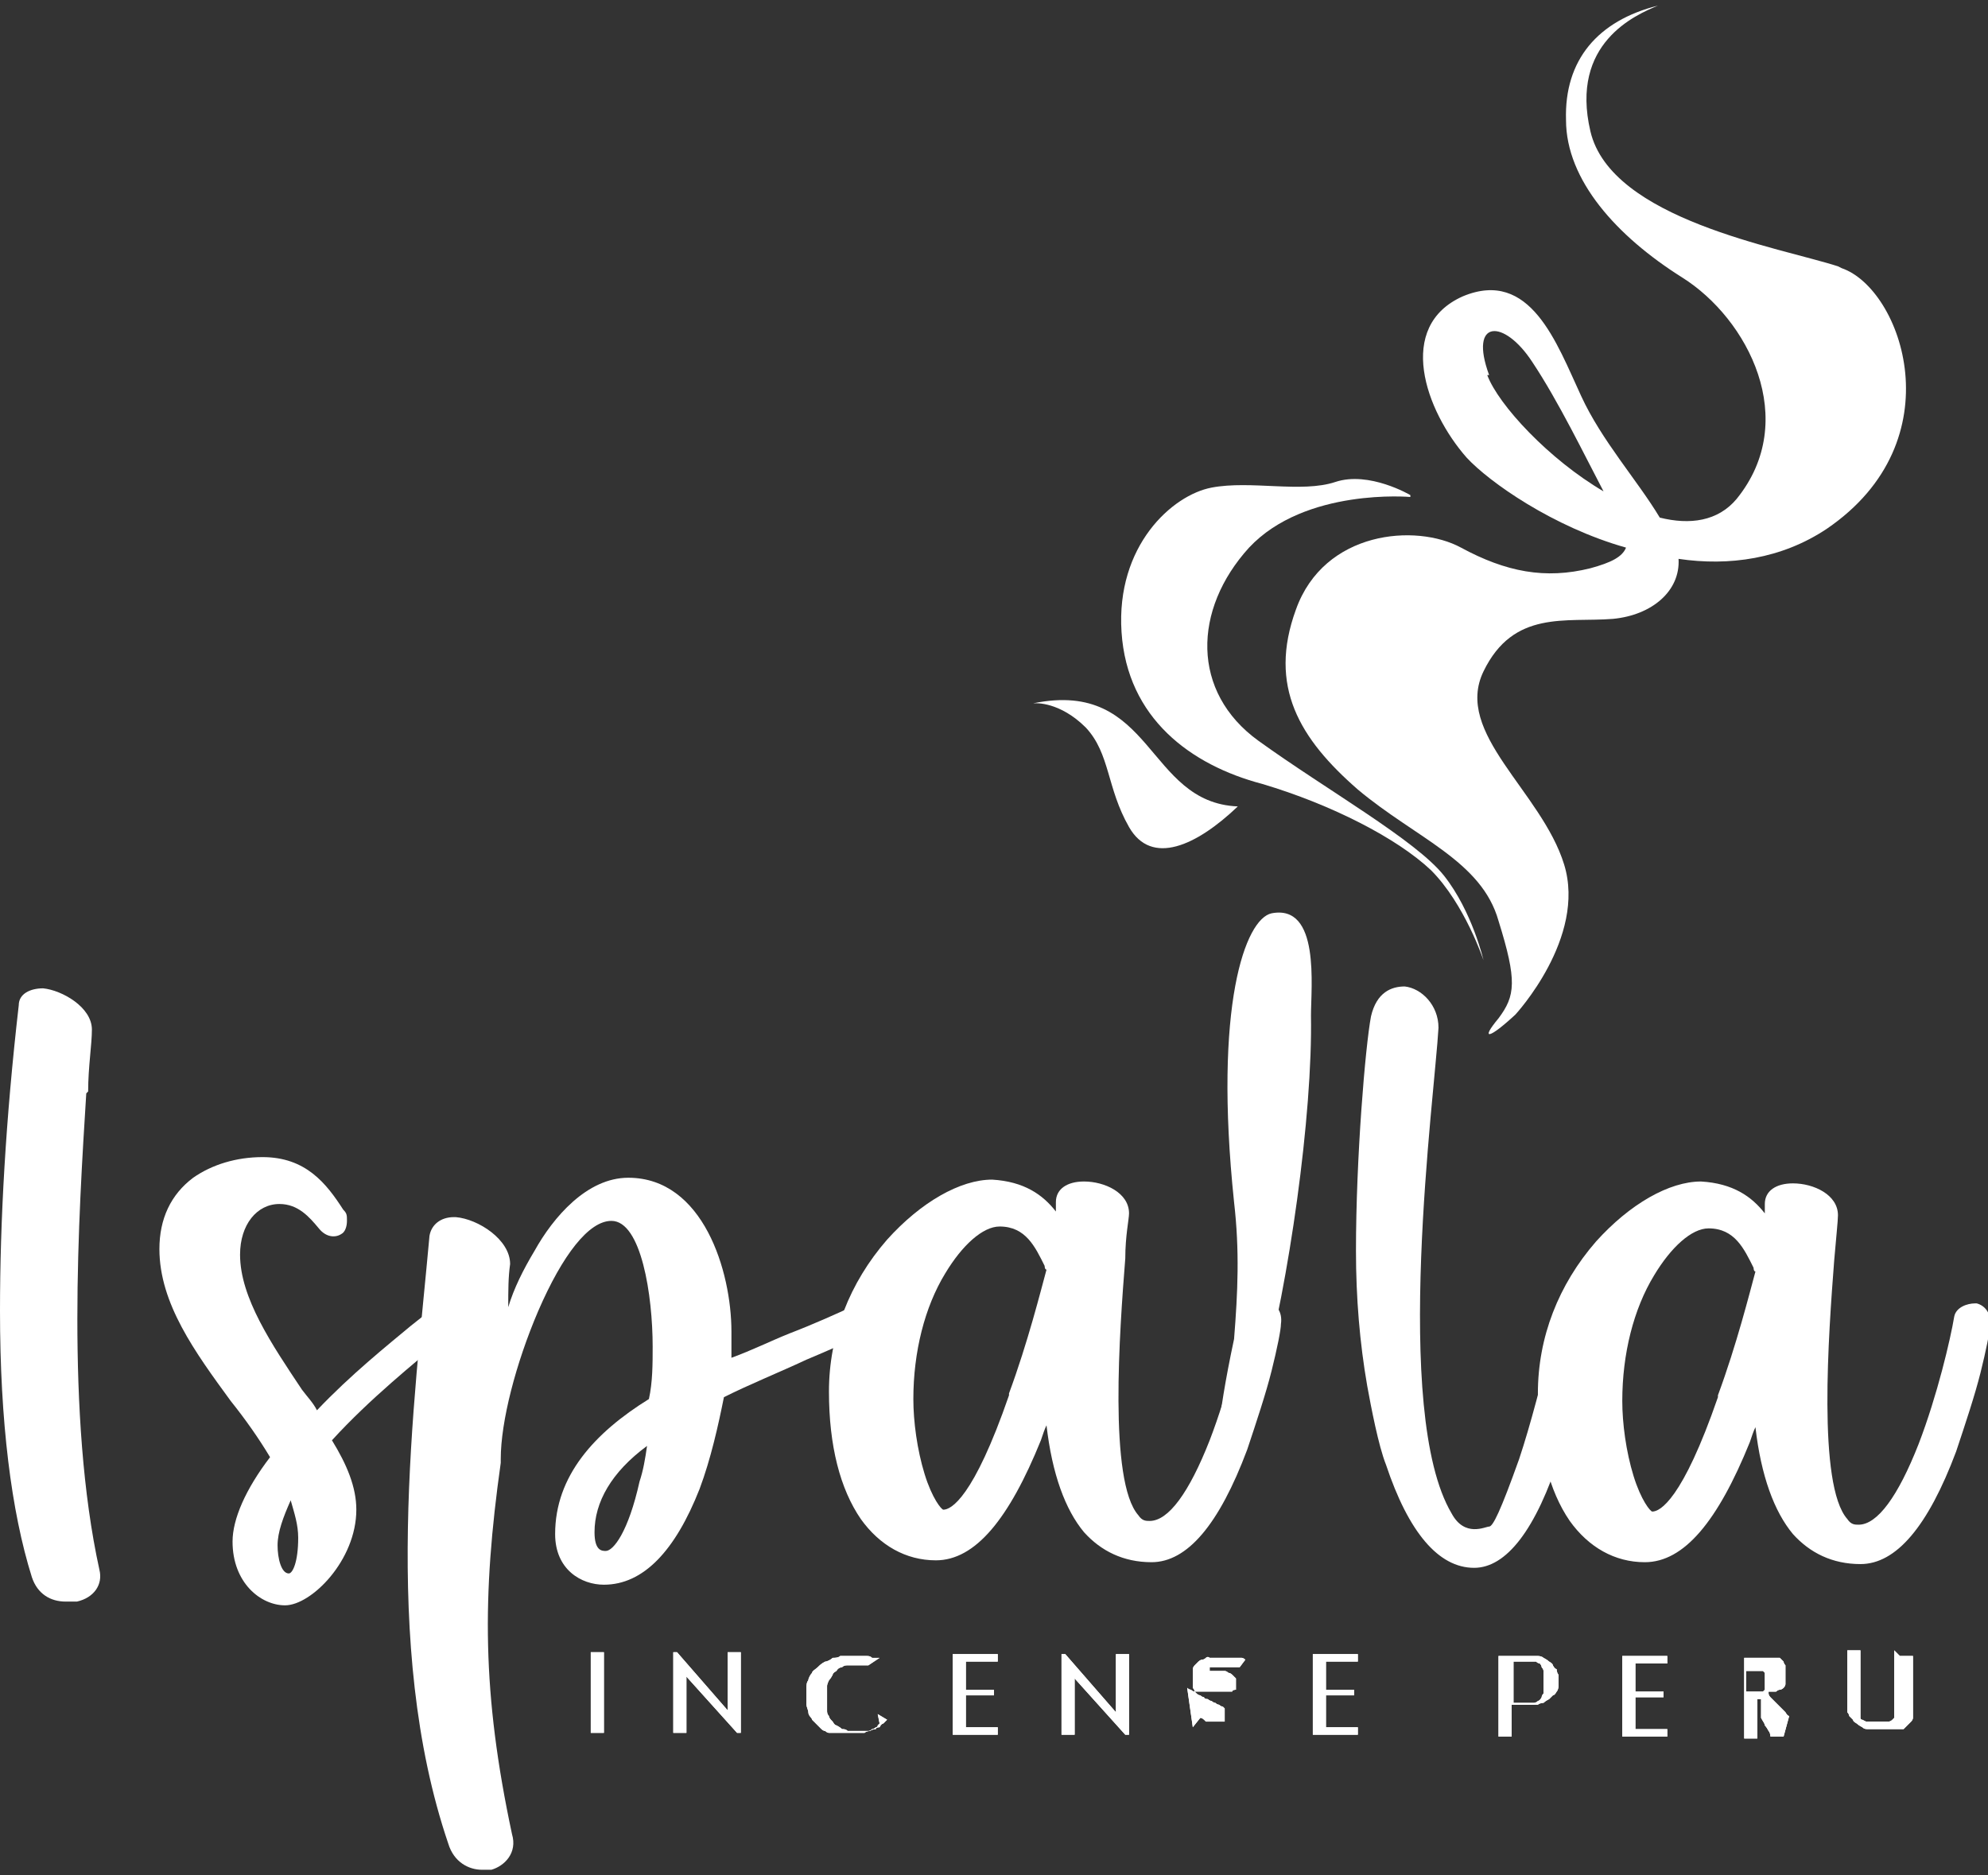 <?xml version="1.0" encoding="UTF-8"?>
<svg id="Capa_1" xmlns="http://www.w3.org/2000/svg" version="1.1" viewBox="0 0 106 100">
  <rect x="0" y="0" width="106" height="100" fill="#333333" stroke="none"/>
  <!-- Generator: Adobe Illustrator 29.1.0, SVG Export Plug-In . SVG Version: 2.1.0 Build 142)  -->
  <defs>
    <style>
      .st0 {
        fill: #fff;
      }
    </style>
  </defs>
  <path class="st0" d="M98,14.2c-3.1-1-12.1-2.5-13.2-7.2-1.1-4.7,2.4-6.2,3.6-6.7-3.2.8-5,2.9-4.9,6.1,0,3.2,2.7,6.2,6.2,8.4s6.3,7.6,2.9,11.8c-1,1.2-2.5,1.4-4.1,1-1.2-2-3.1-4.1-4.2-6.5-1.3-2.8-2.7-6.8-6.3-5.3-3.6,1.6-2,6.1.2,8.6,1.2,1.3,4.6,3.7,8.5,4.8-.2.5-.8.8-1.9,1.1-2.4.6-4.5.2-6.9-1.1-2.4-1.3-7.3-.9-8.8,3.3-1.5,4.1.2,6.9,3.3,9.6,3.1,2.6,6.6,3.8,7.5,7,1,3.2.9,4,0,5.2-1,1.2-.5,1.1.9-.2,0,0,3.8-4.1,2.6-8-1.2-3.9-5.9-7-4.3-10.3,1.6-3.3,4.4-2.6,6.9-2.8,2.1-.2,3.6-1.5,3.5-3.2,2.7.4,5.5,0,7.9-1.6,6.9-4.7,4-12.8.8-13.9M79.4,20c-1.1-3,.8-3,2.3-.7,1.4,2.1,2.8,5,3.8,6.9-2.9-1.7-5.6-4.6-6.2-6.2Z"/>
  <path class="st0" d="M75.2,26.5s-5.6-.5-8.6,2.7c-3,3.3-3.1,7.7.5,10.3,3.6,2.6,8.4,5.3,9.9,7.2,1.5,1.9,2.1,4.5,2.1,4.5,0,0-1-3-2.8-4.8-1.8-1.7-5.3-3.5-9-4.6-3.8-1-7.2-3.5-7.5-8.1-.3-4.6,2.7-7.3,4.8-7.7s4.8.3,6.6-.3c1.8-.6,4,.7,4,.7"/>
  <path class="st0" d="M55.1,37.5c6.4-1.3,6,5.3,10.9,5.5-2.2,2.1-4.6,3.2-5.8,1.1s-1-3.9-2.3-5.3c-1.4-1.4-2.7-1.3-2.7-1.3"/>
  <path class="st0" d="M105.3,69.5c-.4,0-1,.2-1.1.7-.2,1.2-.9,4.2-1.9,6.8-1.1,2.8-2.2,4.3-3.2,4.3-.2,0-.4,0-.6-.3-1.6-1.8-1-9.9-.7-13.8.1-1.2.2-2.1.2-2.4,0-1.1-1.3-1.7-2.4-1.7-.9,0-1.5.4-1.5,1.1,0,0,0,.3,0,.5-.7-.9-1.7-1.6-3.4-1.7-1.7,0-3.8,1.2-5.6,3.2-2,2.3-3.1,5.1-3.1,8.1,0,2.9.6,5.2,1.7,6.8,1,1.4,2.4,2.2,4,2.2,2.1,0,3.9-2.2,5.6-6.4.1-.3.2-.6.3-.8.3,2.6,1,4.5,2,5.7.9,1,2.1,1.6,3.6,1.6,1.9,0,3.6-2,5.1-6,.5-1.5,1-3,1.3-4.2.3-1.2.5-2.2.5-2.5.1-.7-.3-1.1-.7-1.2ZM91.6,74.5c-1.9,5.5-3.1,6.1-3.5,6.1-.1,0-.6-.6-1-1.9-.4-1.3-.6-2.8-.6-4,0-2.5.6-4.9,1.7-6.7.9-1.5,2-2.5,2.9-2.5,1.4,0,1.9,1.1,2.4,2.1,0,0,0,.2.1.2,0,0,0,0,0,0-.3,1.1-1,3.9-2,6.6Z"/>
  <path class="st0" d="M69.9,54.2c0-1.6.5-6-2.1-5.5-1.4.3-3.1,4.9-2,15.4.3,2.6.2,4.8,0,7.3-1.9,8.9-.5,9.4,1.5,2.2,1.4-5.1,2.7-14.1,2.6-19.5"/>
  <path class="st0" d="M84.1,69.4c-.4,0-1,.2-1.1,1-.8,3.3-1.4,5.6-2,7.4-1,2.8-1.4,3.6-1.6,3.6-.2,0-1.3.6-2-.7-3.2-5.4-.9-22.3-.7-25.9,0-1.2-.9-2.1-1.8-2.2-.7,0-1.5.3-1.8,1.6-.3,1.6-.8,7.5-.8,12.5,0,2.5.2,4.9.6,7.2.2,1.1.6,3.2,1,4.2,1.2,3.6,2.8,5.5,4.7,5.5,1.7,0,3.3-2,4.6-6.1,1-3,1.6-6.1,1.6-6.6,0-.7-.3-1.1-.7-1.2Z"/>
  <path class="st0" d="M67.5,69.3c-.4,0-1,.2-1.1.7-.2,1.2-.9,4.2-1.9,6.8-1.1,2.8-2.2,4.3-3.2,4.3-.2,0-.4,0-.6-.3-1.6-1.8-1-9.9-.7-13.7,0-1.2.2-2.1.2-2.4,0-1.1-1.3-1.7-2.4-1.7-.9,0-1.5.4-1.5,1.1,0,0,0,.3,0,.5-.7-.9-1.7-1.6-3.4-1.7-1.7,0-3.8,1.2-5.6,3.2-2,2.3-3.1,5.1-3.1,8.1,0,2.9.6,5.2,1.7,6.8,1,1.4,2.4,2.2,4,2.2,2.1,0,3.9-2.2,5.6-6.4.1-.3.2-.6.3-.8.3,2.6,1,4.5,2,5.7.9,1,2.1,1.6,3.6,1.6,1.9,0,3.6-2,5.1-6,.5-1.5,1-3,1.3-4.2.3-1.2.5-2.2.5-2.5.1-.7-.3-1.1-.7-1.2ZM53.8,74.4c-1.9,5.5-3.1,6.1-3.5,6.1-.1,0-.6-.6-1-1.9-.4-1.3-.6-2.8-.6-4,0-2.5.6-4.9,1.7-6.7.9-1.5,2-2.5,2.9-2.5,1.4,0,1.9,1.1,2.4,2.1,0,0,0,.2.1.2,0,0,0,0,0,0-.3,1.1-1,3.9-2,6.6Z"/>
  <path class="st0" d="M46.7,69.6c-.2-.1-.6-.3-1.1,0-1.1.5-2.2,1-3.5,1.5-1,.4-2,.9-3.1,1.3,0-.5,0-1,0-1.4,0-3.2-1.5-8.2-5.5-8.2-2.2,0-4,2.1-5,3.9-.6,1-1.1,2-1.4,3,0-.9,0-1.6.1-2.3,0-1.3-1.7-2.4-2.9-2.5,0,0,0,0-.1,0-.7,0-1.2.4-1.3,1-.8,8.9-2.6,21.8,1,32.4.3,1,1.1,1.4,1.8,1.4.2,0,.3,0,.5,0,.7-.2,1.4-.9,1.1-1.9-1.6-7.5-1.6-12.7-.6-19.8,0,0,0-.1,0-.2,0-2,.8-5.1,2-7.9,1.3-3,2.7-4.8,3.9-4.8,1.6,0,2.2,4,2.2,6.7,0,.9,0,1.9-.2,2.8-2.9,1.8-5,4.1-5,7.2,0,1.9,1.4,2.7,2.6,2.7,2.1,0,3.8-1.8,5.1-5.1.6-1.6,1-3.4,1.3-4.9,1.4-.7,2.9-1.3,4.4-2,1.2-.5,2.3-1,3.4-1.5.2-.1.4-.4.4-.7,0-.3-.1-.6-.4-.8ZM34.1,79c-.6,2.7-1.4,3.7-1.8,3.7-.2,0-.6,0-.6-1,0-1.6.9-3.2,2.8-4.6-.1.7-.2,1.3-.4,1.9Z"/>
  <path class="st0" d="M24.8,69.4c-.3-.3-1-.3-1.8.4-.2.2-.6.5-1.1.9-1.2,1-3.2,2.6-5,4.5-.2-.4-.5-.7-.8-1.1-1.6-2.4-3.3-4.9-3.3-7.2,0-1.6.9-2.7,2.1-2.7,1,0,1.6.7,2.1,1.3.4.5.9.5,1.2.3.2-.1.3-.4.3-.7s0-.4-.2-.6c-.9-1.4-2-2.8-4.3-2.8-1.4,0-2.7.4-3.7,1.1-1.2.9-1.8,2.2-1.8,3.8,0,2.9,1.9,5.5,3.8,8.1.8,1,1.5,2,2.1,3-1.3,1.7-2,3.3-2,4.5,0,2.2,1.5,3.4,2.8,3.4,1.4,0,3.8-2.4,3.8-5.1,0-1.2-.5-2.4-1.3-3.7,2-2.2,4.5-4.2,5.8-5.3.8-.7,1.1-.9,1.2-1,.3-.4.2-.9-.2-1.2ZM15.4,83.9c-.4,0-.6-.8-.6-1.5,0-.7.3-1.5.7-2.4.2.7.4,1.3.4,2,0,1.3-.3,1.9-.5,1.9Z"/>
  <path class="st0" d="M4.7,58.2c0-1.3.2-2.5.2-3.3,0-1.2-1.6-2.1-2.6-2.2-.7,0-1.3.3-1.3.9C.3,59.7,0,65.1,0,69.9c0,5.9.6,10.7,1.7,14.2.3.9,1,1.3,1.8,1.3.2,0,.4,0,.6,0,.9-.2,1.4-.9,1.2-1.7-1.8-8.2-1.1-19-.7-25.4Z"/>
  <path class="st0" d="M101.3,88.3h.7s0,3.1,0,3.1c0,0,0,.2,0,.2,0,0,0,.1-.1.2,0,0-.1.1-.2.2,0,0-.1.1-.2.2,0,0,0,0-.1,0,0,0,0,0-.1,0,0,0,0,0-.1,0,0,0,0,0-.2,0,0,0-.1,0-.2,0,0,0-.1,0-.2,0,0,0-.1,0-.2,0,0,0-.1,0-.2,0-.1,0-.2,0-.3,0-.1,0-.2,0-.3,0-.1,0-.2,0-.3-.1,0,0-.2-.1-.3-.2,0,0-.2-.1-.2-.2,0,0-.1-.1-.2-.2,0,0,0-.1-.1-.2,0,0,0-.1,0-.2v-3.1s.7,0,.7,0v3c0,0,0,.2,0,.2,0,0,0,.1,0,.2,0,0,0,.1,0,.2,0,0,0,.1.1.1,0,0,0,0,.2.1,0,0,.1,0,.2,0,0,0,.1,0,.2,0,0,0,.2,0,.2,0s.2,0,.2,0c0,0,.1,0,.2,0,0,0,.1,0,.2,0,0,0,.1,0,.2-.1,0,0,0,0,.1-.1,0,0,0-.1,0-.2,0,0,0-.1,0-.2,0,0,0-.1,0-.2v-3ZM93.1,90.2h.2c0,0,.1,0,.2,0,0,0,.1,0,.2,0,0,0,.1,0,.2,0,0,0,0,0,.1,0,0,0,0,0,.1-.1,0,0,0,0,0-.1,0,0,0-.1,0-.2,0,0,0-.1,0-.2s0-.1,0-.2c0,0,0,0,0-.1,0,0,0,0,0-.1,0,0,0,0-.1-.1,0,0,0,0-.1,0,0,0-.1,0-.2,0,0,0-.1,0-.2,0,0,0-.1,0-.2,0h-.2s0,1.5,0,1.5ZM95.1,92.6h-.7c0,0,0,0,0,0,0,0,0-.2-.1-.3,0,0-.1-.2-.2-.3,0-.1-.1-.2-.2-.4,0,0,0,0,0-.1,0,0,0,0,0-.1,0,0,0,0,0-.1,0,0,0,0,0-.1,0,0,0,0,0-.1,0,0,0,0,0-.1,0,0,0-.1,0-.2,0,0,0-.1,0-.2h-.2s0,2.1,0,2.1h-.7s0-4.3,0-4.3h.9c0,0,.1,0,.2,0,0,0,.1,0,.2,0,0,0,0,0,.1,0,0,0,0,0,.1,0,0,0,0,0,.1,0,0,0,0,0,.1,0,0,0,0,0,.1,0,0,0,0,0,.1,0,0,0,.1.1.2.2,0,0,0,.1.1.2,0,0,0,.1,0,.2,0,0,0,.1,0,.2s0,.1,0,.2c0,0,0,.1,0,.2,0,0,0,.1,0,.2,0,0,0,.1-.1.2,0,0-.1.1-.2.1,0,0-.1,0-.2.1,0,0-.1,0-.2,0,0,0-.1,0-.2,0,0,0,0,0,0,0,0,0,0,0,0,.1,0,0,0,.1.1.2,0,0,.1.1.2.2,0,0,.1.1.2.2,0,0,.1.1.2.2,0,0,.1.1.2.2,0,0,.1.2.2.2,0,0,0,0,0,0,0,0,0,0,0,0,0,0,0,0,0,0,0,0,0,0,0,0,0,0,0,0,0,0,0,0,0,0,0,0,0,0,0,0,0,0,0,0,0,0,0,0h0ZM88.9,92.2v.4s-2.4,0-2.4,0v-4.3s2.4,0,2.4,0v.4h-1.7s0,1.5,0,1.5h1.5s0,.3,0,.3h-1.5s0,1.7,0,1.7h1.7ZM80.6,90.8h.8c0,0,.1,0,.2,0,0,0,.1,0,.2,0,0,0,.1,0,.2-.1,0,0,.1,0,.2-.2,0,0,0-.1.1-.2,0,0,0-.1,0-.2,0,0,0-.1,0-.2,0,0,0-.1,0-.2,0,0,0-.1,0-.2,0,0,0-.1,0-.2,0,0,0-.1,0-.2,0,0,0-.1-.1-.2,0,0,0-.1-.1-.2,0,0-.1,0-.2-.1,0,0-.1,0-.2,0,0,0-.1,0-.2,0h-.8s0,2.3,0,2.3ZM80.6,92.6h-.7s0-4.3,0-4.3h1.5c.1,0,.2,0,.3,0,.1,0,.2,0,.3,0,0,0,.2,0,.3.1,0,0,.2.1.3.2,0,0,.2.1.2.2,0,0,.1.2.2.2,0,0,0,.2.1.3,0,0,0,.2,0,.3s0,.2,0,.3c0,0,0,.2-.1.3,0,0-.1.2-.2.2,0,0-.2.2-.2.2,0,0-.2.1-.3.2,0,0-.2,0-.3.1,0,0-.2,0-.3,0-.1,0-.2,0-.3,0h-.8s0,1.4,0,1.4ZM72.4,92.1v.4h-2.4s0-4.3,0-4.3h2.4s0,.4,0,.4h-1.7s0,1.5,0,1.5h1.5s0,.3,0,.3h-1.5s0,1.7,0,1.7h1.7ZM63.6,92.1l.4-.5c0,0,.1,0,.2.1,0,0,0,0,.1.1,0,0,0,0,0,0,0,0,0,0,0,0,0,0,0,0,0,0,0,0,0,0,0,0,0,0,0,0,.1,0,0,0,.1,0,.2,0,0,0,.1,0,.2,0,0,0,.1,0,.2,0s0,0,.1,0c0,0,0,0,.1,0,0,0,0,0,.1,0,0,0,0,0,0,0,0,0,0,0,0-.1,0,0,0,0,0-.1,0,0,0,0,0-.1,0,0,0,0,0-.1s0,0,0-.1c0,0,0,0,0-.1,0,0,0,0,0-.1,0,0,0,0-.1-.1,0,0-.1,0-.2-.1,0,0-.1,0-.2-.1,0,0-.1,0-.2-.1,0,0-.1,0-.2-.1,0,0-.2,0-.2-.1,0,0-.1,0-.2-.1,0,0-.1,0-.2-.1,0,0,0,0-.1-.1,0,0,0-.1-.1-.2,0,0,0-.1,0-.2,0,0,0-.1,0-.2,0,0,0-.2,0-.2,0,0,0-.1,0-.2,0,0,0-.1,0-.2,0,0,0-.1.1-.2,0,0,.1-.1.2-.2,0,0,.1-.1.2-.1,0,0,.1,0,.2-.1s.2,0,.2,0c0,0,.2,0,.3,0s.2,0,.2,0c0,0,.1,0,.2,0,0,0,.1,0,.2,0,0,0,.1,0,.2,0,0,0,.1,0,.2,0,0,0,.1,0,.2,0,0,0,.1,0,.2,0,0,0,.1,0,.2.1l-.3.4s0,0-.1,0c0,0,0,0-.1,0,0,0,0,0-.1,0,0,0,0,0-.1,0,0,0,0,0-.1,0,0,0-.1,0-.2,0,0,0-.1,0-.2,0,0,0-.1,0-.2,0s-.1,0-.2,0c0,0-.1,0-.1,0,0,0,0,0-.1,0,0,0,0,0-.1,0,0,0,0,0,0,0,0,0,0,0,0,0,0,0,0,0,0,0,0,0,0,0,0,0,0,0,0,0,0,0,0,0,0,0,0,0h0v.2s0,0,0,0c0,0,0,0,0,0,0,0,0,0,0,0,0,0,0,0,0,0,0,0,0,0,0,0,0,0,0,0,0,0,0,0,0,0,0,0,0,0,0,0,0,0,0,0,.1,0,.2,0,0,0,.1,0,.2,0,0,0,.1,0,.2,0,0,0,.1,0,.2,0,0,0,.1,0,.2.1,0,0,.1,0,.2.1,0,0,0,0,.1.1,0,0,0,0,.1.1,0,0,0,0,0,0,0,0,0,0,0,0,0,0,0,0,0,0,0,0,0,0,0,0,0,0,0,0,0,0,0,0,0,0,0,0,0,0,0,0,0,0,0,0,0,0,0,0,0,0,0,0,0,0,0,0,0,0,0,0,0,0,0,0,0,0,0,0,0,0,0,0,0,0,0,0,0,0,0,0,0,0,0,0,0,0,0,0,0,0,0,0,0,0,0,0,0,0,0,0,0,0,0,0,0,0,0,0,0,0,0,0,0,.1,0,0,0,0,0,.1,0,0,0,0,0,.1,0,0,0,0,0,.1,0,0,0,0,0,.1,0,0,0,0,0,.1,0,0,0,0,0,0,0,0,0,0,0,0,0,0-.2,0-.2.1,0,0-.2,0-.2,0,0,0-.2,0-.2,0,0,0-.2,0-.2,0s-.2,0-.3,0c0,0-.2,0-.3,0,0,0-.2,0-.2,0,0,0-.1,0-.2,0,0,0-.1,0-.2,0,0,0-.1,0-.2,0,0,0-.1,0-.2-.1,0,0-.1,0-.2-.1h0ZM57.3,92.5h-.7s0-4.3,0-4.3h.2s2.7,3.1,2.7,3.1v-3.1s.7,0,.7,0v4.3h-.2l-2.7-3v3ZM53.2,92.1v.4s-2.4,0-2.4,0v-4.3s2.4,0,2.4,0v.4s-1.7,0-1.7,0v1.5s1.5,0,1.5,0v.3s-1.5,0-1.5,0v1.7s1.7,0,1.7,0ZM46.8,91.4l.5.3c0,0-.1.1-.2.2,0,0-.1,0-.2.2,0,0-.2,0-.2.1,0,0-.2,0-.3.1,0,0-.2,0-.3.1,0,0-.2,0-.3,0,0,0-.2,0-.3,0,0,0-.2,0-.3,0s-.2,0-.2,0c0,0-.2,0-.2,0,0,0-.1,0-.2,0,0,0-.1,0-.2,0,0,0-.1,0-.2,0,0,0-.1,0-.2-.1,0,0-.1,0-.2-.1,0,0-.1-.1-.2-.2-.1-.1-.2-.2-.3-.3,0-.1-.2-.2-.2-.4,0-.1-.1-.3-.1-.4,0-.1,0-.3,0-.5s0-.3,0-.4c0-.1,0-.3.1-.4,0-.1.1-.3.2-.4,0-.1.2-.2.3-.3.1-.1.2-.2.4-.3.1,0,.3-.1.4-.2.1,0,.3,0,.4-.1.2,0,.3,0,.5,0,.1,0,.2,0,.3,0,.1,0,.2,0,.3,0,.1,0,.2,0,.3,0,.1,0,.2,0,.3.1,0,0,0,0,.1,0,0,0,0,0,.1,0,0,0,0,0,.1,0,0,0,0,0,.1,0,0,0,0,0,0,0,0,0,0,0,0,0,0,0,0,0,0,0,0,0,0,0,0,0,0,0,0,0,0,0,0,0,0,0,0,0l-.6.4s0,0,0,0c0,0,0,0,0,0,0,0,0,0,0,0,0,0,0,0,0,0,0,0,0,0,0,0,0,0,0,0,0,0,0,0,0,0,0,0,0,0,0,0,0,0,0,0,0,0,0,0,0,0,0,0,0,0,0,0,0,0,0,0,0,0,0,0,0,0,0,0,0,0,0,0,0,0,0,0,0,0,0,0,0,0,0,0,0,0,0,0,0,0,0,0,0,0,0,0,0,0,0,0,0,0,0,0-.1,0-.2,0,0,0-.1,0-.2,0,0,0-.1,0-.2,0,0,0-.1,0-.2,0-.1,0-.2,0-.3,0-.1,0-.2,0-.3.1,0,0-.2,0-.3.2,0,0-.2.1-.2.2,0,0-.1.2-.2.3,0,0-.1.2-.1.3,0,.1,0,.2,0,.3,0,.1,0,.2,0,.3,0,.1,0,.2,0,.4,0,.1,0,.2,0,.3,0,.1,0,.2.1.3,0,.1.1.2.2.3,0,0,.1.2.2.2,0,0,.2.1.3.2.1,0,.2,0,.3.1.1,0,.2,0,.3,0s.1,0,.2,0c0,0,.1,0,.2,0,0,0,.1,0,.2,0,0,0,.1,0,.2,0,0,0,.1,0,.2-.1,0,0,.1,0,.2-.1,0,0,.1,0,.1-.1,0,0,0,0,.1-.1h0ZM36.6,92.4h-.7s0-4.3,0-4.3h.2l2.7,3.1v-3.1s.7,0,.7,0v4.3s-.2,0-.2,0l-2.7-3v3ZM32.2,92.4h-.7s0-4.3,0-4.3h.7c0,0,0,4.3,0,4.3Z"/>
  <path class="st0" d="M101.3,88.3h.7s0,3.1,0,3.1c0,0,0,.2,0,.2,0,0,0,.1-.1.2,0,0-.1.1-.2.2,0,0-.1.1-.2.2,0,0,0,0-.1,0,0,0,0,0-.1,0,0,0,0,0-.1,0,0,0,0,0-.2,0,0,0-.1,0-.2,0,0,0-.1,0-.2,0,0,0-.1,0-.2,0,0,0-.1,0-.2,0-.1,0-.2,0-.3,0-.1,0-.2,0-.3,0-.1,0-.2,0-.3-.1,0,0-.2-.1-.3-.2,0,0-.2-.1-.2-.2,0,0-.1-.1-.2-.2,0,0,0-.1-.1-.2,0,0,0-.1,0-.2v-3.1s.7,0,.7,0v3c0,0,0,.2,0,.2,0,0,0,.1,0,.2,0,0,0,.1,0,.2,0,0,0,.1.1.1,0,0,0,0,.2.1,0,0,.1,0,.2,0,0,0,.1,0,.2,0,0,0,.2,0,.2,0s.2,0,.2,0c0,0,.1,0,.2,0,0,0,.1,0,.2,0,0,0,.1,0,.2-.1,0,0,0,0,.1-.1,0,0,0-.1,0-.2,0,0,0-.1,0-.2,0,0,0-.1,0-.2v-3ZM93.1,90.2h.2c0,0,.1,0,.2,0,0,0,.1,0,.2,0,0,0,.1,0,.2,0,0,0,0,0,.1,0,0,0,0,0,.1-.1,0,0,0,0,0-.1,0,0,0-.1,0-.2,0,0,0-.1,0-.2s0-.1,0-.2c0,0,0,0,0-.1,0,0,0,0,0-.1,0,0,0,0-.1-.1,0,0,0,0-.1,0,0,0-.1,0-.2,0,0,0-.1,0-.2,0,0,0-.1,0-.2,0h-.2s0,1.5,0,1.5ZM95.1,92.6h-.7c0,0,0,0,0,0,0,0,0-.2-.1-.3,0,0-.1-.2-.2-.3,0-.1-.1-.2-.2-.4,0,0,0,0,0-.1,0,0,0,0,0-.1,0,0,0,0,0-.1,0,0,0,0,0-.1,0,0,0,0,0-.1,0,0,0,0,0-.1,0,0,0-.1,0-.2,0,0,0-.1,0-.2h-.2s0,2.1,0,2.1h-.7s0-4.3,0-4.3h.9c0,0,.1,0,.2,0,0,0,.1,0,.2,0,0,0,0,0,.1,0,0,0,0,0,.1,0,0,0,0,0,.1,0,0,0,0,0,.1,0,0,0,0,0,.1,0,0,0,0,0,.1,0,0,0,.1.1.2.2,0,0,0,.1.1.2,0,0,0,.1,0,.2,0,0,0,.1,0,.2s0,.1,0,.2c0,0,0,.1,0,.2,0,0,0,.1,0,.2,0,0,0,.1-.1.2,0,0-.1.1-.2.1,0,0-.1,0-.2.1,0,0-.1,0-.2,0,0,0-.1,0-.2,0,0,0,0,0,0,0,0,0,0,0,0,.1,0,0,0,.1.1.2,0,0,.1.1.2.2,0,0,.1.1.2.2,0,0,.1.1.2.2,0,0,.1.1.2.2,0,0,.1.2.2.2,0,0,0,0,0,0,0,0,0,0,0,0,0,0,0,0,0,0,0,0,0,0,0,0,0,0,0,0,0,0,0,0,0,0,0,0,0,0,0,0,0,0,0,0,0,0,0,0h0ZM88.9,92.2v.4s-2.4,0-2.4,0v-4.3s2.4,0,2.4,0v.4h-1.7s0,1.5,0,1.5h1.5s0,.3,0,.3h-1.5s0,1.7,0,1.7h1.7ZM80.6,90.8h.8c0,0,.1,0,.2,0,0,0,.1,0,.2,0,0,0,.1,0,.2-.1,0,0,.1,0,.2-.2,0,0,0-.1.1-.2,0,0,0-.1,0-.2,0,0,0-.1,0-.2,0,0,0-.1,0-.2,0,0,0-.1,0-.2,0,0,0-.1,0-.2,0,0,0-.1,0-.2,0,0,0-.1-.1-.2,0,0,0-.1-.1-.2,0,0-.1,0-.2-.1,0,0-.1,0-.2,0,0,0-.1,0-.2,0h-.8s0,2.3,0,2.3ZM80.6,92.6h-.7s0-4.3,0-4.3h1.5c.1,0,.2,0,.3,0,.1,0,.2,0,.3,0,0,0,.2,0,.3.1,0,0,.2.1.3.2,0,0,.2.1.2.2,0,0,.1.2.2.2,0,0,0,.2.1.3,0,0,0,.2,0,.3s0,.2,0,.3c0,0,0,.2-.1.3,0,0-.1.2-.2.2,0,0-.2.2-.2.2,0,0-.2.1-.3.2,0,0-.2,0-.3.1,0,0-.2,0-.3,0-.1,0-.2,0-.3,0h-.8s0,1.4,0,1.4ZM72.4,92.1v.4h-2.4s0-4.3,0-4.3h2.4s0,.4,0,.4h-1.7s0,1.5,0,1.5h1.5s0,.3,0,.3h-1.5s0,1.7,0,1.7h1.7ZM63.6,92.1l.4-.5c0,0,.1,0,.2.1,0,0,0,0,.1.1,0,0,0,0,0,0,0,0,0,0,0,0,0,0,0,0,0,0,0,0,0,0,0,0,0,0,0,0,.1,0,0,0,.1,0,.2,0,0,0,.1,0,.2,0,0,0,.1,0,.2,0s0,0,.1,0c0,0,0,0,.1,0,0,0,0,0,.1,0,0,0,0,0,0,0,0,0,0,0,0-.1,0,0,0,0,0-.1,0,0,0,0,0-.1,0,0,0,0,0-.1s0,0,0-.1c0,0,0,0,0-.1,0,0,0,0,0-.1,0,0,0,0-.1-.1,0,0-.1,0-.2-.1,0,0-.1,0-.2-.1,0,0-.1,0-.2-.1,0,0-.1,0-.2-.1,0,0-.2,0-.2-.1,0,0-.1,0-.2-.1,0,0-.1,0-.2-.1,0,0,0,0-.1-.1,0,0,0-.1-.1-.2,0,0,0-.1,0-.2,0,0,0-.1,0-.2,0,0,0-.2,0-.2,0,0,0-.1,0-.2,0,0,0-.1,0-.2,0,0,0-.1.1-.2,0,0,.1-.1.2-.2,0,0,.1-.1.2-.1,0,0,.1,0,.2-.1s.2,0,.2,0c0,0,.2,0,.3,0s.2,0,.2,0c0,0,.1,0,.2,0,0,0,.1,0,.2,0,0,0,.1,0,.2,0,0,0,.1,0,.2,0,0,0,.1,0,.2,0,0,0,.1,0,.2,0,0,0,.1,0,.2.1l-.3.4s0,0-.1,0c0,0,0,0-.1,0,0,0,0,0-.1,0,0,0,0,0-.1,0,0,0,0,0-.1,0,0,0-.1,0-.2,0,0,0-.1,0-.2,0,0,0-.1,0-.2,0s-.1,0-.2,0c0,0-.1,0-.1,0,0,0,0,0-.1,0,0,0,0,0-.1,0,0,0,0,0,0,0,0,0,0,0,0,0,0,0,0,0,0,0,0,0,0,0,0,0,0,0,0,0,0,0,0,0,0,0,0,0h0v.2s0,0,0,0c0,0,0,0,0,0,0,0,0,0,0,0,0,0,0,0,0,0,0,0,0,0,0,0,0,0,0,0,0,0,0,0,0,0,0,0,0,0,0,0,0,0,0,0,.1,0,.2,0,0,0,.1,0,.2,0,0,0,.1,0,.2,0,0,0,.1,0,.2,0,0,0,.1,0,.2.1,0,0,.1,0,.2.1,0,0,0,0,.1.1,0,0,0,0,.1.1,0,0,0,0,0,0,0,0,0,0,0,0,0,0,0,0,0,0,0,0,0,0,0,0,0,0,0,0,0,0,0,0,0,0,0,0,0,0,0,0,0,0,0,0,0,0,0,0,0,0,0,0,0,0,0,0,0,0,0,0,0,0,0,0,0,0,0,0,0,0,0,0,0,0,0,0,0,0,0,0,0,0,0,0,0,0,0,0,0,0,0,0,0,0,0,0,0,0,0,0,0,0,0,0,0,0,0,0,0,0,0,0,0,.1,0,0,0,0,0,.1,0,0,0,0,0,.1,0,0,0,0,0,.1,0,0,0,0,0,.1,0,0,0,0,0,.1,0,0,0,0,0,0,0,0,0,0,0,0,0,0-.2,0-.2.1,0,0-.2,0-.2,0,0,0-.2,0-.2,0,0,0-.2,0-.2,0s-.2,0-.3,0c0,0-.2,0-.3,0,0,0-.2,0-.2,0,0,0-.1,0-.2,0,0,0-.1,0-.2,0,0,0-.1,0-.2,0,0,0-.1,0-.2-.1,0,0-.1,0-.2-.1h0ZM57.3,92.5h-.7s0-4.3,0-4.3h.2s2.7,3.1,2.7,3.1v-3.1s.7,0,.7,0v4.3h-.2l-2.7-3v3ZM53.2,92.1v.4s-2.4,0-2.4,0v-4.3s2.4,0,2.4,0v.4s-1.7,0-1.7,0v1.5s1.5,0,1.5,0v.3s-1.5,0-1.5,0v1.7s1.7,0,1.7,0ZM46.8,91.4l.5.3c0,0-.1.1-.2.2,0,0-.1,0-.2.2,0,0-.2,0-.2.1,0,0-.2,0-.3.1,0,0-.2,0-.3.1,0,0-.2,0-.3,0,0,0-.2,0-.3,0,0,0-.2,0-.3,0s-.2,0-.2,0c0,0-.2,0-.2,0,0,0-.1,0-.2,0,0,0-.1,0-.2,0,0,0-.1,0-.2,0,0,0-.1,0-.2-.1,0,0-.1,0-.2-.1,0,0-.1-.1-.2-.2-.1-.1-.2-.2-.3-.3,0-.1-.2-.2-.2-.4,0-.1-.1-.3-.1-.4,0-.1,0-.3,0-.5s0-.3,0-.4c0-.1,0-.3.1-.4,0-.1.1-.3.2-.4,0-.1.2-.2.3-.3.1-.1.2-.2.4-.3.1,0,.3-.1.4-.2.1,0,.3,0,.4-.1.2,0,.3,0,.5,0,.1,0,.2,0,.3,0,.1,0,.2,0,.3,0,.1,0,.2,0,.3,0,.1,0,.2,0,.3.1,0,0,0,0,.1,0,0,0,0,0,.1,0,0,0,0,0,.1,0,0,0,0,0,.1,0,0,0,0,0,0,0,0,0,0,0,0,0,0,0,0,0,0,0,0,0,0,0,0,0,0,0,0,0,0,0,0,0,0,0,0,0l-.6.4s0,0,0,0c0,0,0,0,0,0,0,0,0,0,0,0,0,0,0,0,0,0,0,0,0,0,0,0,0,0,0,0,0,0,0,0,0,0,0,0,0,0,0,0,0,0,0,0,0,0,0,0,0,0,0,0,0,0,0,0,0,0,0,0,0,0,0,0,0,0,0,0,0,0,0,0,0,0,0,0,0,0,0,0,0,0,0,0,0,0,0,0,0,0,0,0,0,0,0,0,0,0,0,0,0,0,0,0-.1,0-.2,0,0,0-.1,0-.2,0,0,0-.1,0-.2,0,0,0-.1,0-.2,0-.1,0-.2,0-.3,0-.1,0-.2,0-.3.1,0,0-.2,0-.3.2,0,0-.2.1-.2.2,0,0-.1.2-.2.3,0,0-.1.2-.1.3,0,.1,0,.2,0,.3,0,.1,0,.2,0,.3,0,.1,0,.2,0,.4,0,.1,0,.2,0,.3,0,.1,0,.2.1.3,0,.1.1.2.2.3,0,0,.1.2.2.2,0,0,.2.1.3.2.1,0,.2,0,.3.1.1,0,.2,0,.3,0s.1,0,.2,0c0,0,.1,0,.2,0,0,0,.1,0,.2,0,0,0,.1,0,.2,0,0,0,.1,0,.2-.1,0,0,.1,0,.2-.1,0,0,.1,0,.1-.1,0,0,0,0,.1-.1h0ZM36.6,92.4h-.7s0-4.3,0-4.3h.2l2.7,3.1v-3.1s.7,0,.7,0v4.3s-.2,0-.2,0l-2.7-3v3ZM32.2,92.4h-.7s0-4.3,0-4.3h.7c0,0,0,4.3,0,4.3Z"/>
</svg>
